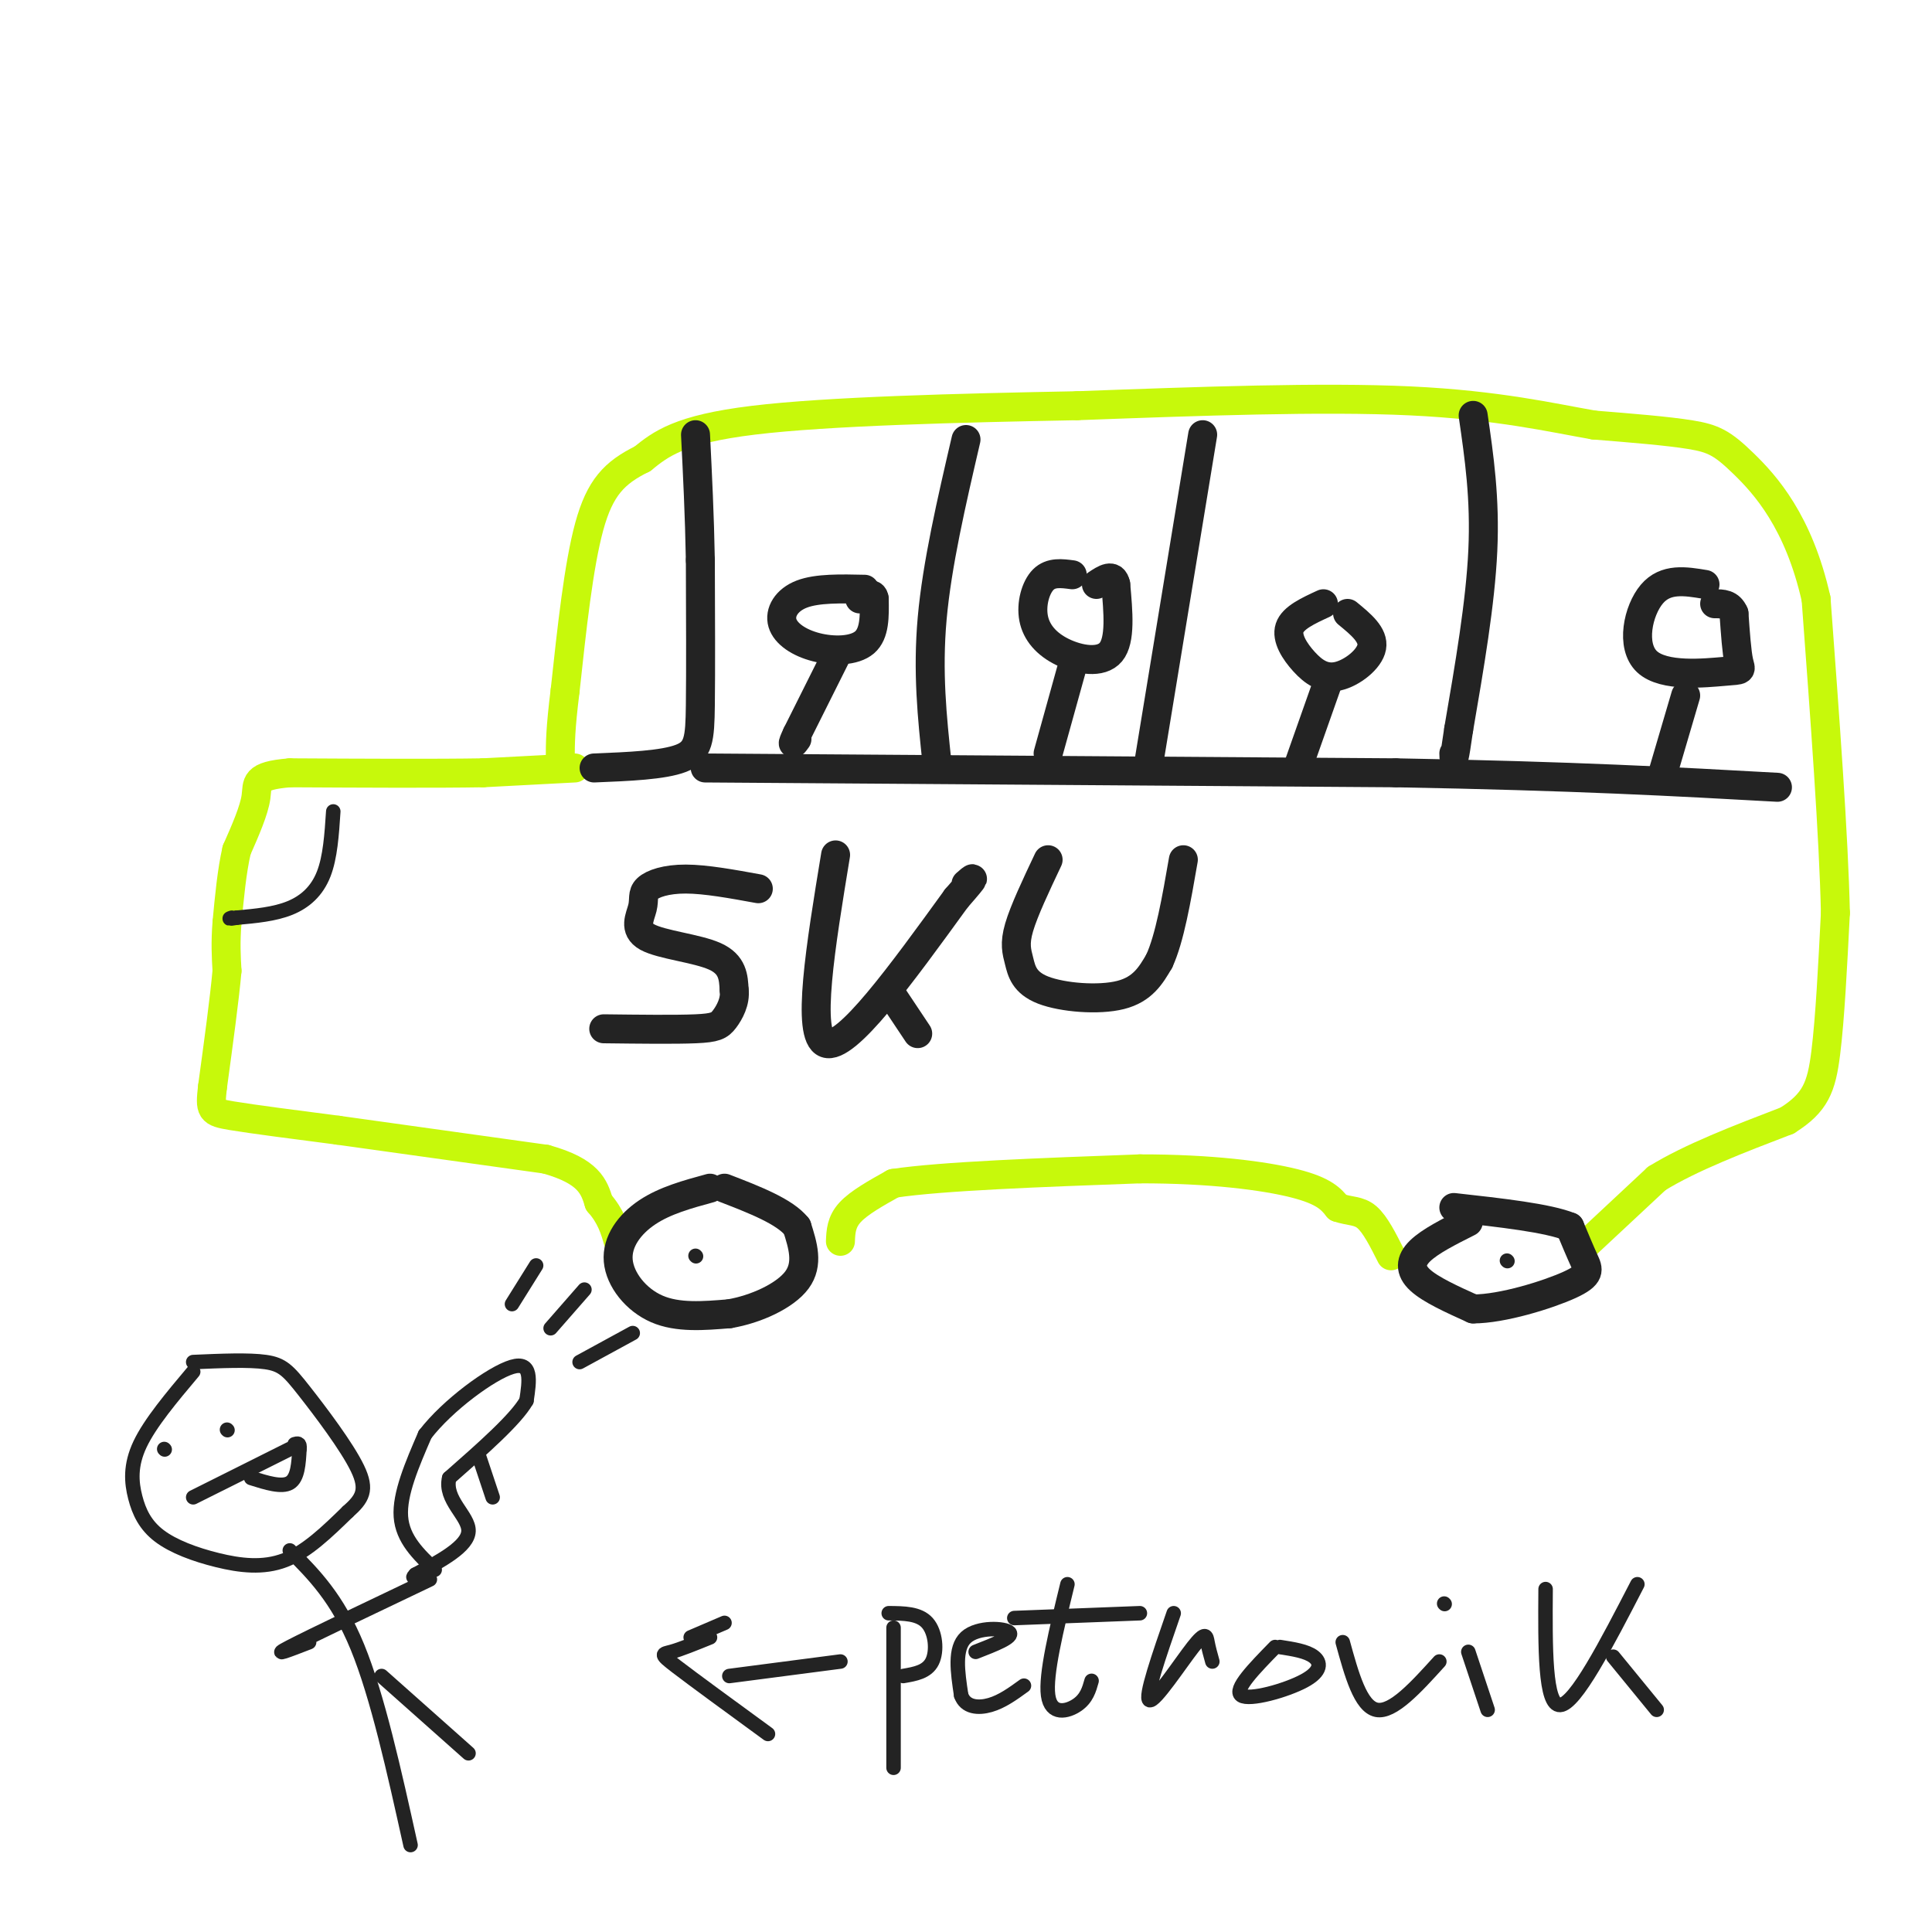 <svg viewBox='0 0 400 400' version='1.1' xmlns='http://www.w3.org/2000/svg' xmlns:xlink='http://www.w3.org/1999/xlink'><g fill='none' stroke='rgb(199,249,11)' stroke-width='6' stroke-linecap='round' stroke-linejoin='round'><path d='M119,159c0.000,0.000 -19.000,1.000 -19,1'/><path d='M100,160c-9.833,0.167 -24.917,0.083 -40,0'/><path d='M60,160c-7.600,0.622 -6.600,2.178 -7,5c-0.400,2.822 -2.200,6.911 -4,11'/><path d='M49,176c-1.000,4.333 -1.500,9.667 -2,15'/><path d='M47,191c-0.333,4.167 -0.167,7.083 0,10'/><path d='M47,201c-0.500,5.667 -1.750,14.833 -3,24'/><path d='M44,225c-0.556,4.933 -0.444,5.267 4,6c4.444,0.733 13.222,1.867 22,3'/><path d='M70,234c10.833,1.500 26.917,3.750 43,6'/><path d='M113,240c9.000,2.500 10.000,5.750 11,9'/><path d='M124,249c2.500,2.833 3.250,5.417 4,8'/><path d='M174,257c0.083,-2.000 0.167,-4.000 2,-6c1.833,-2.000 5.417,-4.000 9,-6'/><path d='M185,245c10.000,-1.500 30.500,-2.250 51,-3'/><path d='M236,242c14.644,-0.022 25.756,1.422 32,3c6.244,1.578 7.622,3.289 9,5'/><path d='M277,250c2.511,0.867 4.289,0.533 6,2c1.711,1.467 3.356,4.733 5,8'/><path d='M328,258c0.000,0.000 15.000,-14.000 15,-14'/><path d='M343,244c7.000,-4.333 17.000,-8.167 27,-12'/><path d='M370,232c5.889,-3.689 7.111,-6.911 8,-14c0.889,-7.089 1.444,-18.044 2,-29'/><path d='M380,189c-0.333,-15.667 -2.167,-40.333 -4,-65'/><path d='M376,124c-3.595,-16.060 -10.583,-23.708 -15,-28c-4.417,-4.292 -6.262,-5.226 -11,-6c-4.738,-0.774 -12.369,-1.387 -20,-2'/><path d='M330,88c-8.489,-1.467 -19.711,-4.133 -38,-5c-18.289,-0.867 -43.644,0.067 -69,1'/><path d='M223,84c-24.600,0.467 -51.600,1.133 -67,3c-15.400,1.867 -19.200,4.933 -23,8'/><path d='M133,95c-5.800,2.844 -8.800,5.956 -11,14c-2.200,8.044 -3.600,21.022 -5,34'/><path d='M117,143c-1.000,8.000 -1.000,11.000 -1,14'/><path d='M116,157c-0.167,2.500 -0.083,1.750 0,1'/></g>
<g fill='none' stroke='rgb(35,35,35)' stroke-width='6' stroke-linecap='round' stroke-linejoin='round'><path d='M147,246c-4.667,1.274 -9.333,2.548 -13,5c-3.667,2.452 -6.333,6.083 -6,10c0.333,3.917 3.667,8.119 8,10c4.333,1.881 9.667,1.440 15,1'/><path d='M151,272c5.444,-0.911 11.556,-3.689 14,-7c2.444,-3.311 1.222,-7.156 0,-11'/><path d='M165,254c-2.500,-3.167 -8.750,-5.583 -15,-8'/><path d='M304,253c-3.978,2.000 -7.956,4.000 -10,6c-2.044,2.000 -2.156,4.000 0,6c2.156,2.000 6.578,4.000 11,6'/><path d='M305,271c6.012,0.012 15.542,-2.958 20,-5c4.458,-2.042 3.845,-3.155 3,-5c-0.845,-1.845 -1.923,-4.423 -3,-7'/><path d='M325,254c-4.500,-1.833 -14.250,-2.917 -24,-4'/><path d='M123,159c7.156,-0.289 14.311,-0.578 18,-2c3.689,-1.422 3.911,-3.978 4,-11c0.089,-7.022 0.044,-18.511 0,-30'/><path d='M145,116c-0.167,-9.333 -0.583,-17.667 -1,-26'/><path d='M146,159c0.000,0.000 143.000,1.000 143,1'/><path d='M289,160c37.000,0.667 58.000,1.833 79,3'/><path d='M200,91c-3.000,12.917 -6.000,25.833 -7,37c-1.000,11.167 0.000,20.583 1,30'/><path d='M249,90c0.000,0.000 -11.000,67.000 -11,67'/><path d='M305,86c1.250,8.583 2.500,17.167 2,28c-0.500,10.833 -2.750,23.917 -5,37'/><path d='M302,151c-1.000,7.000 -1.000,6.000 -1,5'/><path d='M353,121c-4.077,-0.679 -8.153,-1.359 -11,2c-2.847,3.359 -4.464,10.756 -1,14c3.464,3.244 12.010,2.335 16,2c3.990,-0.335 3.426,-0.096 3,-2c-0.426,-1.904 -0.713,-5.952 -1,-10'/><path d='M359,127c-0.833,-2.000 -2.417,-2.000 -4,-2'/><path d='M349,144c0.000,0.000 -5.000,17.000 -5,17'/><path d='M274,125c-3.150,1.448 -6.300,2.896 -7,5c-0.700,2.104 1.049,4.863 3,7c1.951,2.137 4.102,3.652 7,3c2.898,-0.652 6.542,-3.472 7,-6c0.458,-2.528 -2.271,-4.764 -5,-7'/><path d='M275,141c0.000,0.000 -6.000,17.000 -6,17'/><path d='M222,119c-2.206,-0.293 -4.411,-0.587 -6,1c-1.589,1.587 -2.560,5.054 -2,8c0.560,2.946 2.651,5.370 6,7c3.349,1.630 7.957,2.466 10,0c2.043,-2.466 1.522,-8.233 1,-14'/><path d='M231,121c-0.500,-2.333 -2.250,-1.167 -4,0'/><path d='M222,138c0.000,0.000 -5.000,18.000 -5,18'/><path d='M179,122c-4.906,-0.112 -9.812,-0.223 -13,1c-3.188,1.223 -4.659,3.781 -4,6c0.659,2.219 3.447,4.097 7,5c3.553,0.903 7.872,0.829 10,-1c2.128,-1.829 2.064,-5.415 2,-9'/><path d='M181,124c-0.167,-1.500 -1.583,-0.750 -3,0'/><path d='M173,136c0.000,0.000 -8.000,16.000 -8,16'/><path d='M165,152c-1.333,2.833 -0.667,1.917 0,1'/><path d='M157,184c-5.444,-0.994 -10.888,-1.987 -15,-2c-4.112,-0.013 -6.892,0.955 -8,2c-1.108,1.045 -0.544,2.167 -1,4c-0.456,1.833 -1.930,4.378 1,6c2.930,1.622 10.266,2.321 14,4c3.734,1.679 3.867,4.340 4,7'/><path d='M152,205c0.298,2.321 -0.958,4.625 -2,6c-1.042,1.375 -1.869,1.821 -6,2c-4.131,0.179 -11.565,0.089 -19,0'/><path d='M173,177c-3.083,18.750 -6.167,37.500 -2,39c4.167,1.500 15.583,-14.250 27,-30'/><path d='M198,186c4.833,-5.500 3.417,-4.250 2,-3'/><path d='M184,205c0.000,0.000 6.000,9.000 6,9'/><path d='M217,178c-2.499,5.287 -4.998,10.574 -6,14c-1.002,3.426 -0.506,4.990 0,7c0.506,2.010 1.021,4.464 5,6c3.979,1.536 11.423,2.153 16,1c4.577,-1.153 6.289,-4.077 8,-7'/><path d='M240,199c2.167,-4.667 3.583,-12.833 5,-21'/></g>
<g fill='none' stroke='rgb(35,35,35)' stroke-width='3' stroke-linecap='round' stroke-linejoin='round'><path d='M40,284c-4.457,5.300 -8.915,10.601 -11,15c-2.085,4.399 -1.799,7.897 -1,11c0.799,3.103 2.111,5.811 5,8c2.889,2.189 7.355,3.859 12,5c4.645,1.141 9.470,1.755 14,0c4.530,-1.755 8.765,-5.877 13,-10'/><path d='M72,313c3.051,-2.711 4.179,-4.490 2,-9c-2.179,-4.510 -7.663,-11.753 -11,-16c-3.337,-4.247 -4.525,-5.499 -8,-6c-3.475,-0.501 -9.238,-0.250 -15,0'/><path d='M34,300c0.000,0.000 0.100,0.100 0.1,0.1'/><path d='M47,296c0.000,0.000 0.100,0.100 0.1,0.1'/><path d='M40,310c0.000,0.000 20.000,-10.000 20,-10'/><path d='M52,306c3.167,1.000 6.333,2.000 8,1c1.667,-1.000 1.833,-4.000 2,-7'/><path d='M62,300c0.167,-1.333 -0.417,-1.167 -1,-1'/><path d='M60,321c4.917,4.917 9.833,9.833 14,20c4.167,10.167 7.583,25.583 11,41'/><path d='M79,347c0.000,0.000 18.000,16.000 18,16'/><path d='M64,340c-4.083,1.583 -8.167,3.167 -4,1c4.167,-2.167 16.583,-8.083 29,-14'/><path d='M90,325c-3.333,-3.167 -6.667,-6.333 -7,-11c-0.333,-4.667 2.333,-10.833 5,-17'/><path d='M88,297c4.644,-6.067 13.756,-12.733 18,-14c4.244,-1.267 3.622,2.867 3,7'/><path d='M109,290c-2.167,3.833 -9.083,9.917 -16,16'/><path d='M93,306c-1.111,4.533 4.111,7.867 4,11c-0.111,3.133 -5.556,6.067 -11,9'/><path d='M86,326c-1.333,1.333 0.833,0.167 3,-1'/><path d='M99,301c0.000,0.000 3.000,9.000 3,9'/><path d='M106,270c0.000,0.000 5.000,-8.000 5,-8'/><path d='M114,275c0.000,0.000 7.000,-8.000 7,-8'/><path d='M120,282c0.000,0.000 11.000,-6.000 11,-6'/><path d='M174,344c0.000,0.000 -23.000,3.000 -23,3'/><path d='M147,339c-3.067,1.244 -6.133,2.489 -8,3c-1.867,0.511 -2.533,0.289 1,3c3.533,2.711 11.267,8.356 19,14'/><path d='M185,337c0.000,0.000 0.000,29.000 0,29'/><path d='M184,334c3.133,0.022 6.267,0.044 8,2c1.733,1.956 2.067,5.844 1,8c-1.067,2.156 -3.533,2.578 -6,3'/><path d='M202,342c3.933,-1.533 7.867,-3.067 7,-4c-0.867,-0.933 -6.533,-1.267 -9,1c-2.467,2.267 -1.733,7.133 -1,12'/><path d='M199,351c0.867,2.489 3.533,2.711 6,2c2.467,-0.711 4.733,-2.356 7,-4'/><path d='M221,328c-2.289,9.378 -4.578,18.756 -4,23c0.578,4.244 4.022,3.356 6,2c1.978,-1.356 2.489,-3.178 3,-5'/><path d='M210,335c0.000,0.000 26.000,-1.000 26,-1'/><path d='M243,334c-3.048,8.798 -6.095,17.595 -5,18c1.095,0.405 6.333,-7.583 9,-11c2.667,-3.417 2.762,-2.262 3,-1c0.238,1.262 0.619,2.631 1,4'/><path d='M264,341c-4.327,4.429 -8.655,8.857 -7,10c1.655,1.143 9.292,-1.000 13,-3c3.708,-2.000 3.488,-3.857 2,-5c-1.488,-1.143 -4.244,-1.571 -7,-2'/><path d='M278,340c1.833,6.667 3.667,13.333 7,14c3.333,0.667 8.167,-4.667 13,-10'/><path d='M304,342c0.000,0.000 4.000,12.000 4,12'/><path d='M299,332c0.000,0.000 0.100,0.100 0.1,0.1'/><path d='M320,329c-0.083,12.083 -0.167,24.167 3,24c3.167,-0.167 9.583,-12.583 16,-25'/><path d='M334,343c0.000,0.000 9.000,11.000 9,11'/><path d='M69,168c-0.311,4.756 -0.622,9.511 -2,13c-1.378,3.489 -3.822,5.711 -7,7c-3.178,1.289 -7.089,1.644 -11,2'/><path d='M49,190c-2.000,0.333 -1.500,0.167 -1,0'/><path d='M312,261c0.000,0.000 0.100,0.100 0.1,0.1'/><path d='M144,260c0.000,0.000 0.100,0.100 0.1,0.1'/><path d='M143,339c0.000,0.000 7.000,-3.000 7,-3'/></g>
</svg>